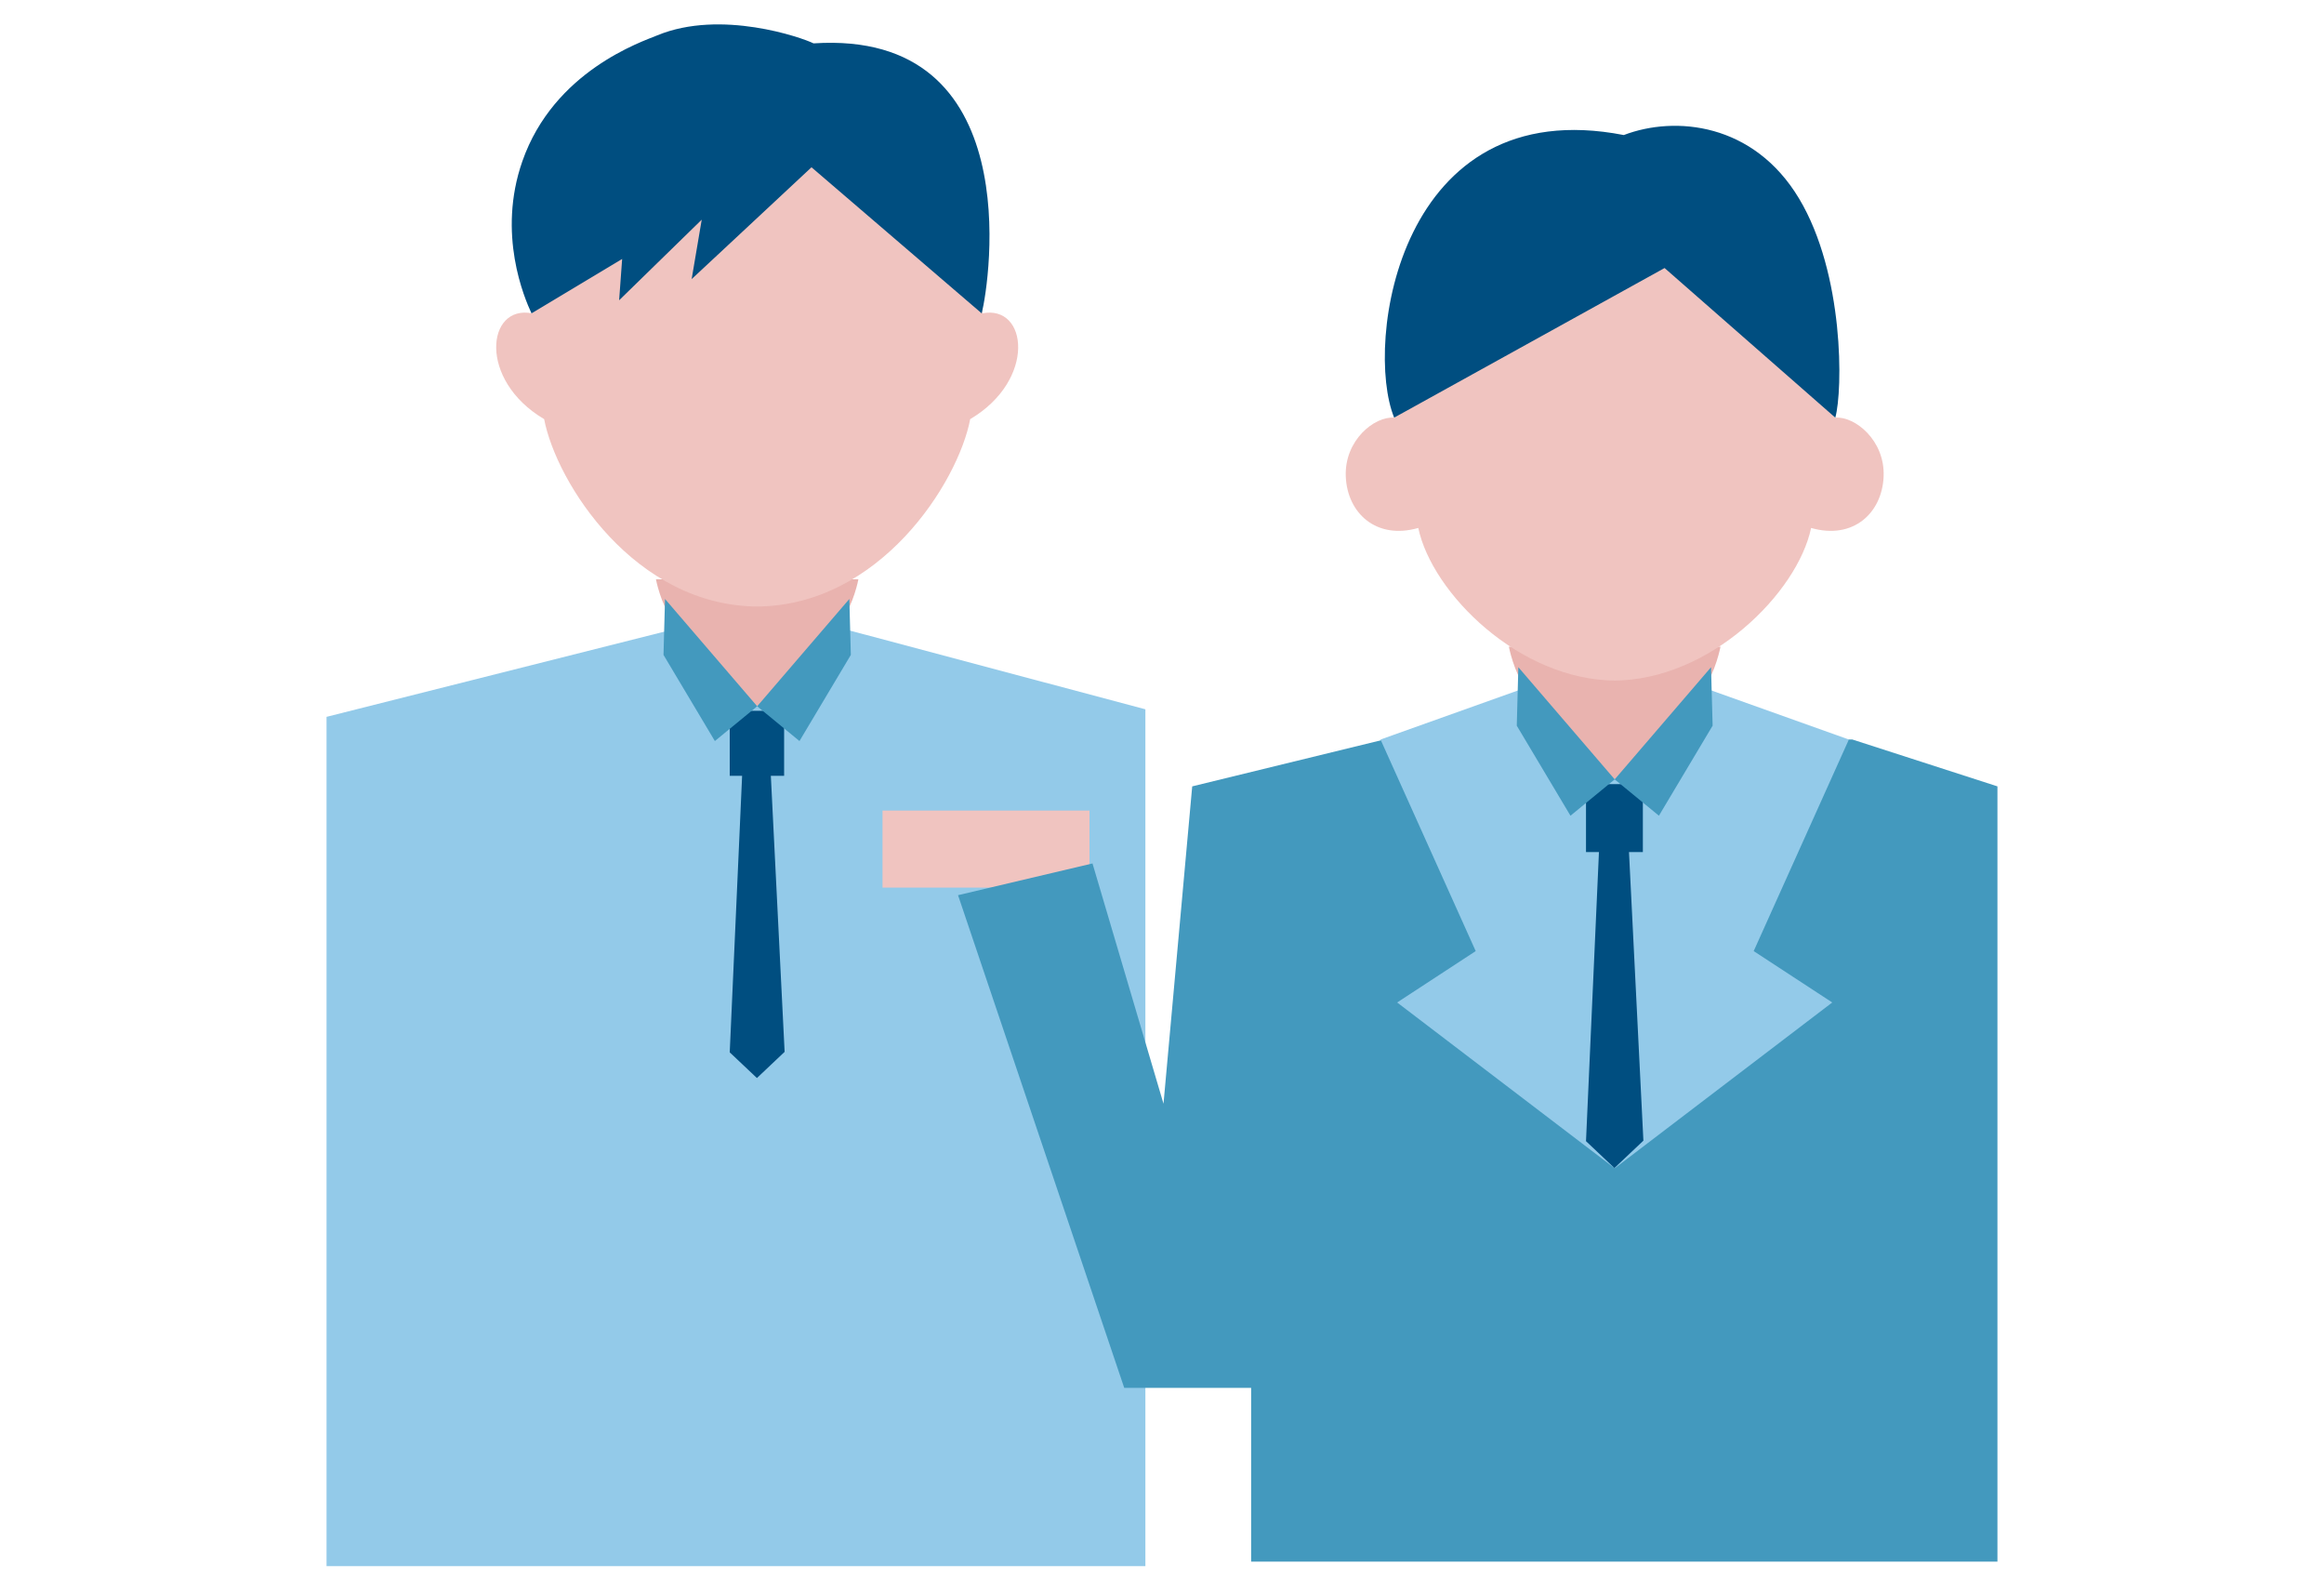 <?xml version="1.0" encoding="UTF-8"?><svg id="a" xmlns="http://www.w3.org/2000/svg" viewBox="0 0 380 260"><defs><style>.b{fill:#4399be;}.b,.c,.d,.e,.f{stroke-width:0px;}.c{fill:#f0c4c0;}.d{fill:#e9b3af;}.e{fill:#93cae9;}.f{fill:#004e80;}</style></defs><polygon class="e" points="187.283 115.945 187.283 256.011 53.393 256.011 53.393 117.18 110.21 102.853 138.124 102.853 187.283 115.945"/><path class="d" d="M140.357,94.701s-.741,3.952-2.717,6.67c-1.976,2.717-13.834,14.081-13.834,14.081,0,0-11.857-11.363-13.834-14.081-1.976-2.717-2.717-6.67-2.717-6.67,0,0,33.184,0,33.102,0Z"/><path class="c" d="M160.614,32.449v18.774c7.411-1.482,8.893,10.869-1.976,17.292-1.976,10.375-14.822,30.632-35.078,30.632h.494c-20.256,0-33.102-20.256-35.078-30.632-10.869-6.423-9.387-18.774-1.976-17.292v-18.774l45.947-11.857,27.667,11.857Z"/><path class="f" d="M133.019,7.088c-1.861-.935-15.151-5.599-25.526-1.317-2.575,1.063-16.918,5.82-22.083,20.589-4.164,11.905.341,22.37,1.497,24.864l14.822-8.893-.494,6.752,13.504-13.175-1.647,9.716,19.598-18.28,27.832,23.88c1.317-5.27,7.576-46.441-27.502-44.136Z"/><polygon class="f" points="126.042 126.814 128.212 126.814 128.212 116.192 119.319 116.192 119.319 126.814 121.344 126.814 119.319 172.021 123.766 176.22 128.294 171.938 126.042 126.814"/><polygon class="b" points="123.807 115.451 116.89 121.133 108.491 107.052 108.598 103.076 108.738 97.912 123.807 115.451"/><polygon class="b" points="123.807 115.451 130.723 121.133 139.122 107.052 139.015 103.076 138.875 97.912 123.807 115.451"/><rect class="c" x="144.3" y="132.496" width="33.843" height="12.598"/><path class="b" d="M226.313,120.886l-31.373,7.658-4.694,51.876-11.61-39.278-21.986,5.188,27.173,80.531h20.75v28.408h122.032v-126.726l-23.715-7.658s-76.579-.494-76.579,0Z"/><polyline class="e" points="263.965 190.932 228.449 163.869 241.294 155.47 225.731 120.886 248.728 112.68 279.314 112.68 302.31 120.886 286.748 155.47 299.593 163.869 264.077 190.932"/><path class="d" d="M281.324,105.707s-.775,4.132-2.841,6.973c-2.066,2.841-14.462,14.721-14.462,14.721,0,0-12.396-11.88-14.462-14.721-2.066-2.841-2.841-6.973-2.841-6.973,0,0,34.693,0,34.607,0Z"/><polygon class="f" points="266.358 139.281 268.626 139.281 268.626 128.176 259.329 128.176 259.329 139.281 261.446 139.281 259.329 186.542 263.978 190.932 268.713 186.456 266.358 139.281"/><polygon class="b" points="264.021 127.401 256.79 133.341 248.009 118.62 248.121 114.463 248.267 109.064 264.021 127.401"/><polygon class="b" points="264.021 127.401 271.252 133.341 280.033 118.62 279.92 114.463 279.775 109.064 264.021 127.401"/><path class="c" d="M300.087,68.269c3.211-.247,8.152,3.705,7.905,9.634-.247,5.929-4.941,10.375-11.857,8.399-2.223,10.622-16.551,24.95-32.361,24.95h.494c-15.81,0-30.138-14.328-32.361-24.95-6.917,1.976-11.61-2.47-11.857-8.399-.247-5.929,4.694-9.881,7.905-9.634l44.465-28.655,27.667,28.655Z"/><path class="f" d="M272.178,43.813l-44.218,24.456c-4.941-12.104.741-53.358,37.548-46.194,8.399-3.211,21.245-1.976,28.655,10.375,7.411,12.351,7.164,31.373,5.929,35.819l-27.914-24.456Z"/></svg>